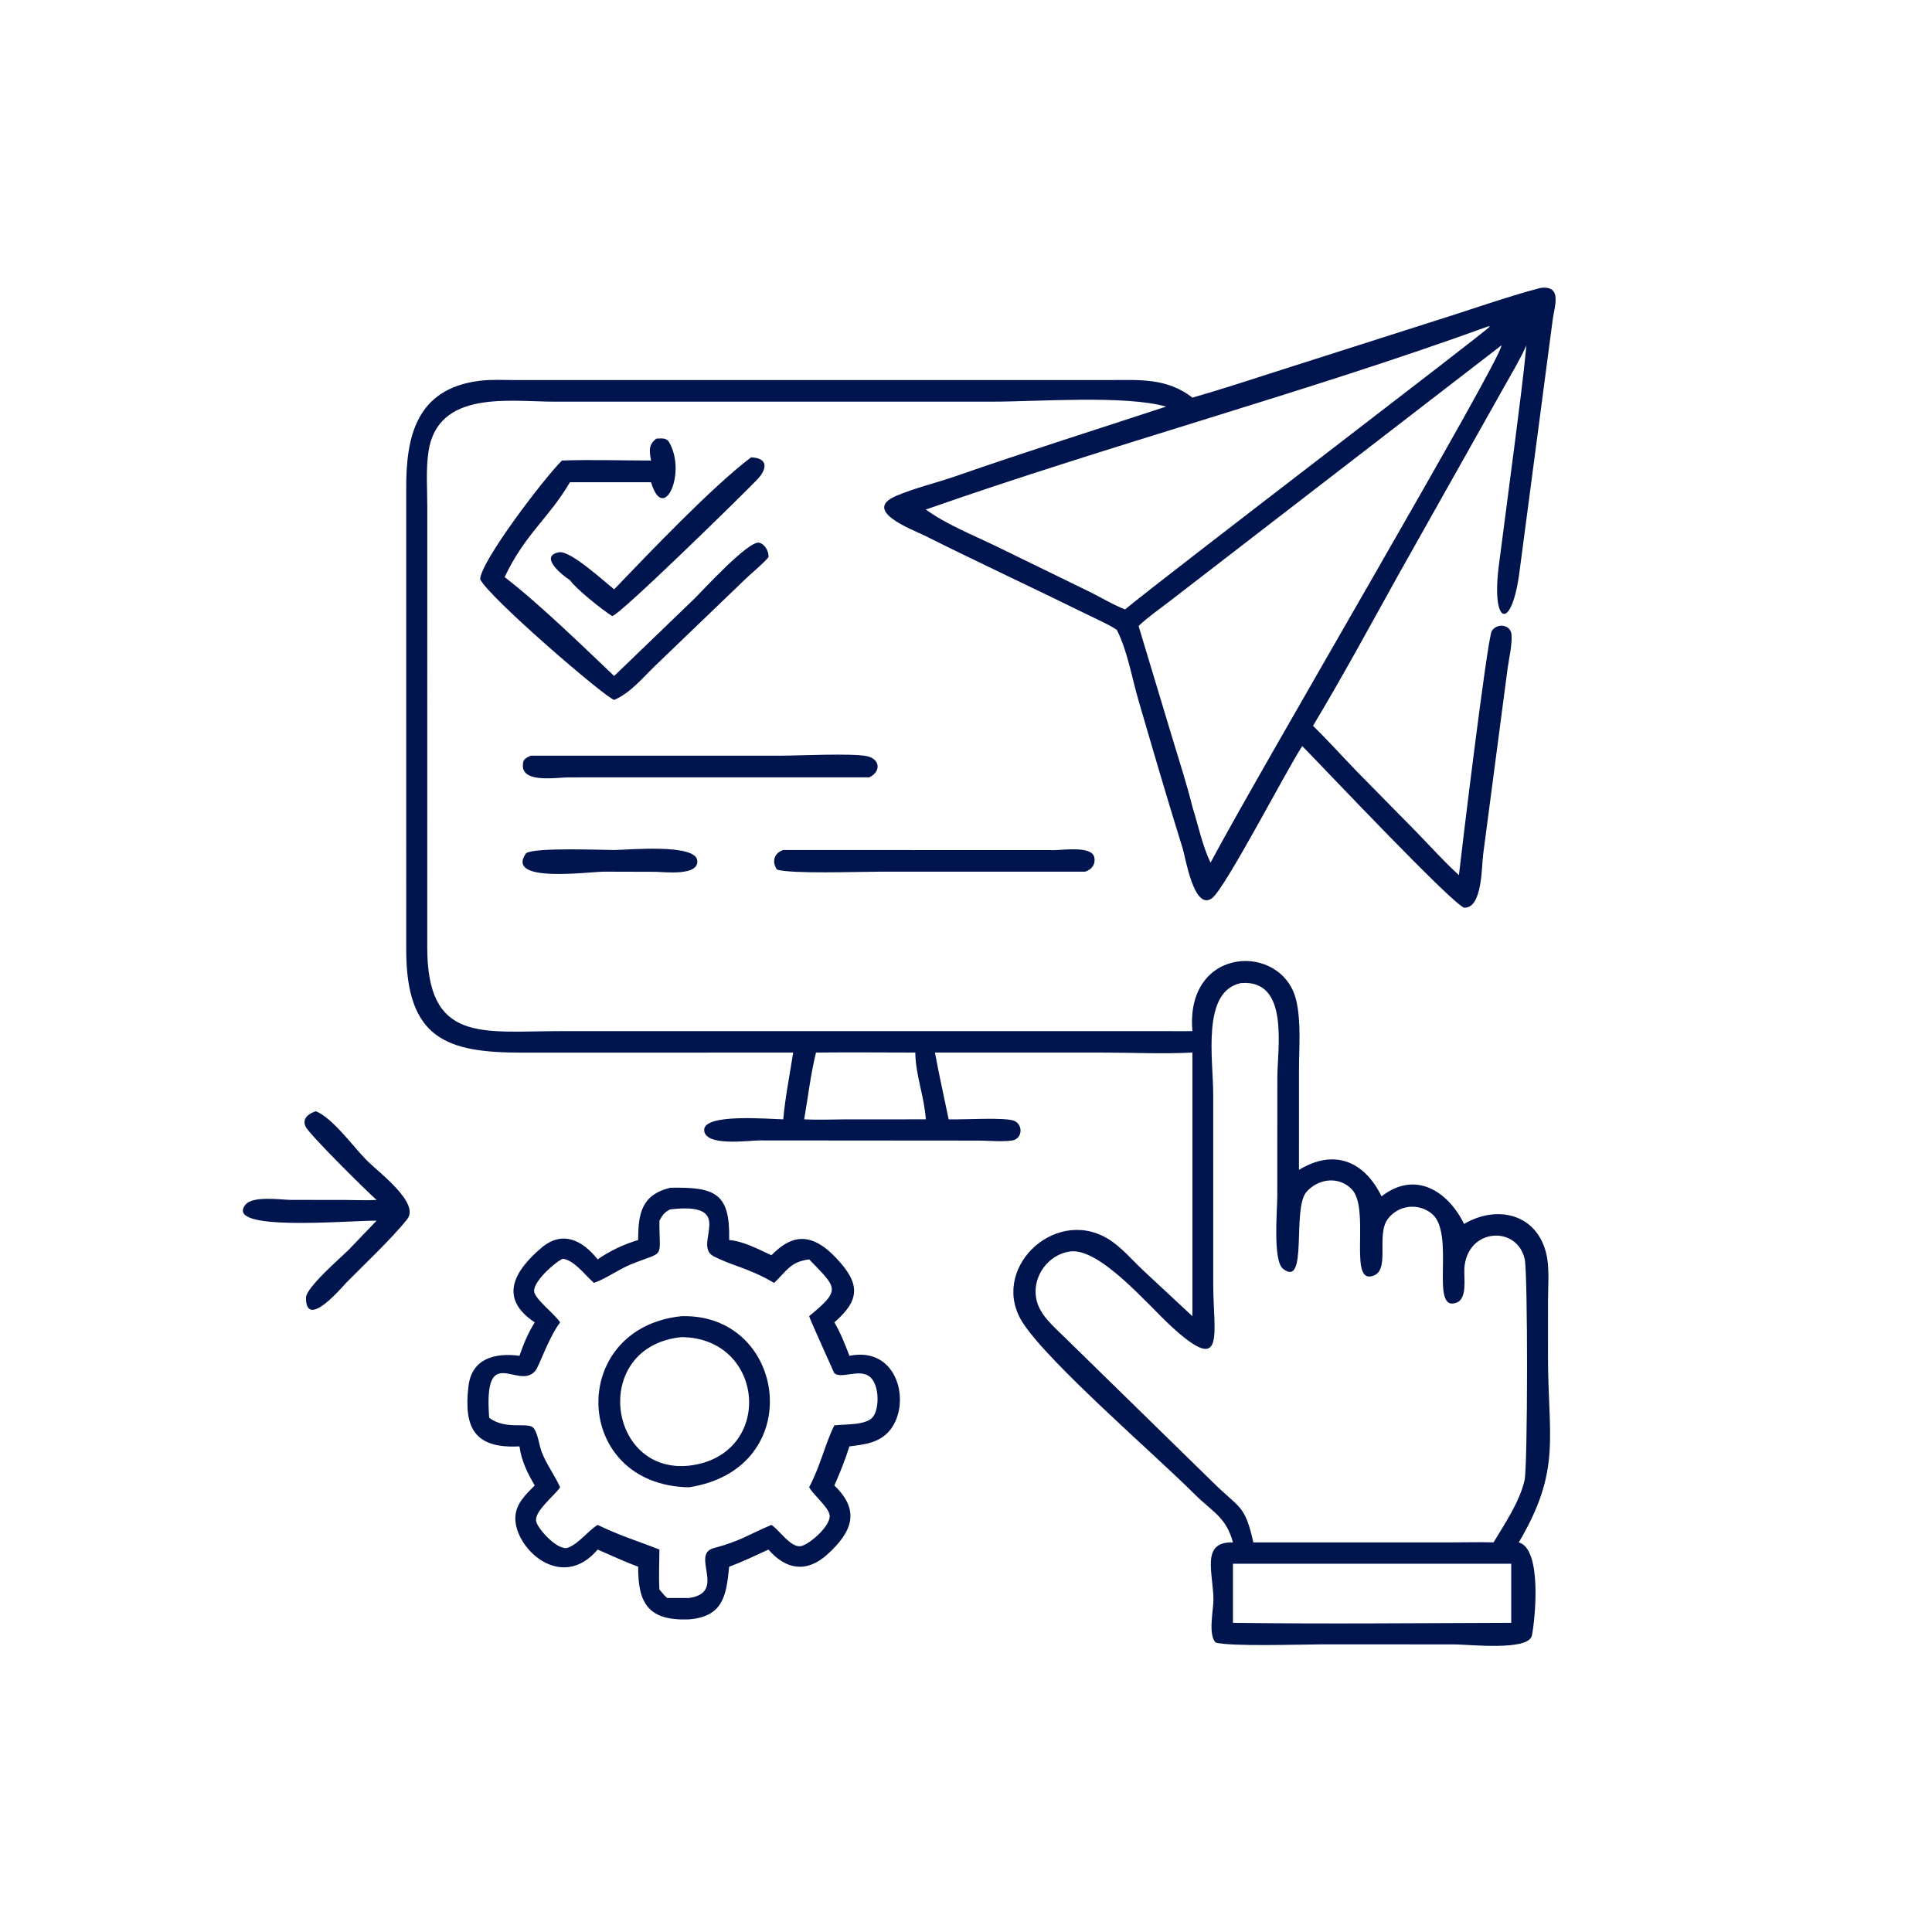 <?xml version="1.0" encoding="UTF-8"?> <svg xmlns="http://www.w3.org/2000/svg" xmlns:xlink="http://www.w3.org/1999/xlink" width="1024" height="1024"><path fill="#00144E" transform="scale(2 2)" d="M162.757 225.261C166.235 225.25 184.364 223.478 184.791 228.067C185.178 232.241 176.03 231.058 173.676 231.038L160.125 231C156.052 230.994 133.66 234.181 139.428 226.103C141.773 224.528 159.422 225.257 162.757 225.261Z"></path><path fill="#00144E" transform="scale(2 2)" d="M199.045 121.201C203.605 121.368 203.387 124.252 200.632 127.126C196.8 131.122 164.069 163.204 162.226 163.261C159.713 161.708 152.578 156.014 151.043 153.74C149.122 152.58 142.671 147.347 148.155 146.356C151.14 145.816 160.163 154.129 162.757 156.181C171.888 146.683 188.729 128.972 199.045 121.201Z"></path><path fill="#00144E" transform="scale(2 2)" d="M207.571 225.261L279.505 225.287C281.704 225.288 289.294 224.142 289.982 227.131C290.415 229.014 289.296 230.5 287.564 231L233.022 231.006C227.404 231.006 209.88 231.638 205.932 230.464C204.443 228.391 205.148 226.045 207.571 225.261Z"></path><path fill="#00144E" transform="scale(2 2)" d="M140.628 200.269L206.574 200.269C211.504 200.271 225.588 199.557 229.678 200.38C233.339 201.117 233.493 204.532 230.38 205.996L150.59 206.009C147.195 206.03 137.015 207.845 138.756 201.588C139.281 200.855 139.818 200.631 140.628 200.269Z"></path><path fill="#00144E" transform="scale(2 2)" d="M83.687 294.482C88.068 296.202 93.588 303.824 97.03 307.345C100.201 310.589 111.354 318.731 107.921 323.084C103.949 328.122 96.415 335.216 91.794 339.898C90.842 340.863 81.037 352.635 81.09 343.921C81.107 341.201 90.176 333.415 92.412 331.198L99.805 323.487C91.552 323.476 59.241 326.447 65.06 319.251C67.02 316.828 74.423 317.962 77.127 317.987L91.5 318.001C94.273 318.015 97.032 318.154 99.805 318C97.144 315.674 81.874 300.557 80.959 298.514C79.982 296.333 81.9 295.084 83.687 294.482Z"></path><path fill="#00144E" transform="scale(2 2)" d="M173.933 116.244C175.141 116.196 176.584 115.937 177.302 117.161C182.084 125.311 175.836 139.002 172.536 127.791L151.043 127.791C145.459 137.345 139.154 141.472 133.729 152.941C142.568 159.699 154.535 171.327 162.757 179.146L183.935 158.74C186.228 156.503 198.366 143.169 201.202 143.828C202.705 144.177 203.84 146.242 203.649 147.688C201.863 149.718 199.559 151.526 197.595 153.399L173.523 176.531C170.233 179.709 167.045 183.667 162.757 185.486C160.042 184.58 129.37 158.145 127.243 153.479C127.448 148.759 143.788 127.208 148.91 122.045C156.748 121.771 164.687 122.039 172.536 122.045C172.112 119.609 171.748 117.883 173.933 116.244Z"></path><path fill="#00144E" transform="scale(2 2)" d="M177.642 314.764C189.431 314.553 193.541 316.093 193.232 328.615C197.23 328.983 200.833 331.027 204.432 332.654L205.27 331.847C211.347 326.094 216.491 327.948 221.733 333.535C227.951 340.161 228.018 344.477 221.11 350.437C222.788 353.281 223.93 356.227 225.105 359.3C238.015 356.683 241.556 371.934 235.854 379.006C233.129 382.386 229.097 382.813 225.105 383.306C223.986 386.869 222.625 390.262 221.11 393.669C228.116 400.386 225.775 406.024 219.252 411.942C213.836 416.856 208.327 416.064 203.649 410.656C200.185 412.238 196.805 413.872 193.232 415.202C192.484 422.968 191.588 428.394 182.611 429.155C171.999 429.562 169.053 425.124 169.119 415.202C165.48 413.857 161.955 412.182 158.388 410.656C148.852 421.857 136.694 410.589 136.566 402.502C136.505 398.685 139.215 396.151 141.717 393.669C139.762 390.36 138.179 387.132 137.67 383.306C125.936 383.914 122.818 378.622 124.148 367.376C125.027 359.947 131.21 358.453 137.67 359.3C138.765 356.089 139.915 353.318 141.717 350.437C132.07 344.066 136.267 336.816 143.463 330.699C149.018 325.977 154.338 328.638 158.388 333.745C161.581 331.501 165.374 329.734 169.119 328.615C169.122 321.603 170.02 316.604 177.642 314.764ZM177.642 320.492C176.089 321.229 175.567 321.999 174.749 323.487C174.708 333.953 176.479 331.349 167.401 334.986C163.934 336.375 160.884 338.708 157.425 339.988C155.042 337.979 152.342 334.065 149.172 333.578C147.231 334.343 140.528 340.18 141.678 342.738C142.726 345.071 146.674 347.929 148.442 350.437C145.159 354.858 142.934 362.102 141.788 363.385C137.233 368.485 128.089 355.541 129.639 375.707C133.985 379.092 140.04 376.742 141.394 378.429C142.569 379.892 142.849 382.913 143.541 384.747C144.793 388.062 147 390.923 148.442 394.147C146.997 396.359 141.505 400.506 142.095 403.2C142.535 405.212 147.928 411.17 150.556 410.14C153.509 408.982 155.683 405.797 158.388 404.115C164.877 407.238 168.658 408.219 174.749 410.656C174.736 414.15 174.538 417.748 174.749 421.23C175.401 422.031 176.03 422.785 176.797 423.48L182.611 423.48C192.743 422.029 182.884 411.947 189.133 410.274C196.335 408.345 197.99 406.852 204.432 404.115C206.57 405.467 209.598 410.336 212.345 409.721C214.539 409.231 220.412 404.24 219.836 401.394C219.407 399.274 215.682 396.309 214.428 394.147C217.523 388.264 218.652 382.618 221.11 377.748C223.867 377.369 229.477 377.79 231.311 375.529C233.188 373.215 233.048 366.53 230.274 364.674C227.445 362.78 222.977 365.48 221.101 363.912C221.098 363.91 214.586 349.53 214.428 348.808C222.982 341.711 221.889 341.46 214.428 333.745C209.326 334.452 208.585 336.75 205.142 339.988C198.442 336.007 193.902 335.455 189.052 332.879C183.406 329.879 195.637 318.425 177.642 320.492Z"></path><path fill="#00144E" transform="scale(2 2)" d="M180.58 348.808C208.522 347.947 214.243 389.243 182.611 394.147C151.526 393.645 150.337 351.94 180.58 348.808ZM180.58 354.351C156.574 356.811 160.847 390.715 182.611 388.416C205.305 385.784 202.921 354.498 180.58 354.351Z"></path><path fill="#00144E" transform="scale(2 2)" d="M408.259 76.299C414.166 75.567 411.91 81.232 411.476 84.758L402.669 151.606C400.657 167.214 395.196 165.975 397.174 150.145L401.522 116.756C402.575 108.324 403.719 99.98 404.512 91.516C402.898 95.195 400.742 98.684 398.794 102.197L370.464 152.556C363.069 165.87 355.806 179.285 347.969 192.344C352.012 196.321 355.805 200.544 359.749 204.617L375.359 220.476C379.086 224.309 382.677 228.321 386.631 231.924C387.102 227.444 394.166 169.053 395.336 167.217C396.762 164.977 400.425 165.5 400.579 168.277C400.736 171.113 399.906 174.354 399.524 177.2L393.052 226.417C392.62 229.59 392.868 240.637 388.097 240.551C385.674 240.508 348.847 201.449 345.108 197.715C340.879 204.152 324.597 235.671 321.137 238.083C316.391 241.391 314.159 227.209 313.452 224.944C309.377 211.882 305.539 198.724 301.707 185.588C299.913 179.434 298.843 172.654 295.961 166.898C293.798 165.483 291.275 164.399 288.953 163.255C274.338 156.052 259.563 149.202 244.985 141.91C241.935 140.385 228.265 135.374 237.455 131.436C242.504 129.272 248.133 127.983 253.343 126.168C271.804 119.735 290.451 113.862 309.021 107.755C298.213 104.666 275.069 106.44 263.077 106.44L146.745 106.443C135.096 106.426 115.998 103.3 113.551 119.681C112.846 124.396 113.236 129.575 113.239 134.344L113.226 250.937C113.169 276.513 127.807 273.27 148.231 273.262L309.021 273.255C311.344 273.311 313.677 273.262 316.002 273.255L315.981 273.006C314.207 250.536 339.909 249.714 343.512 265.123C344.854 270.866 344.245 277.607 344.247 283.507L344.24 310.029C353.477 304.403 361.529 307.622 366.124 317.044C375.013 310.131 383.683 315.576 387.993 324.359C396.563 319.301 407.004 321.557 409.689 331.882C410.7 335.767 410.25 340.238 410.245 344.229L410.234 359.223C410.231 381.04 413.881 389.453 402.495 408.75C408.683 410.457 406.872 428.891 405.973 433.415C405.14 437.608 389.28 435.782 385.411 435.782L350.094 435.776C344.552 435.776 326.344 436.405 322.172 435.3C320.084 433.199 321.593 426.623 321.578 423.915C321.536 416.84 318.126 408.512 326.744 408.75C324.914 401.957 321.271 400.682 316.484 395.884C306.299 385.679 278.18 361.449 271.115 350.643C261.984 336.678 279.076 319.884 293.332 328.12C296.922 330.193 299.875 333.763 302.881 336.595L316.002 348.808L316.002 278.939C308.069 279.352 299.911 278.942 291.949 278.939L247.778 278.939C248.845 284.86 250.207 290.738 251.395 296.638C254.7 296.786 266.802 295.982 268.919 297.093C271.256 298.319 270.839 301.856 268.239 302.233C265.434 302.64 262.253 302.279 259.406 302.269L201.341 302.222C198.581 302.2 186.646 303.976 186.616 299.436C186.586 295.002 203.914 296.58 207.571 296.638C208.09 290.711 209.302 284.822 210.199 278.939L138.417 278.956C118.446 278.978 107.588 275.39 107.654 251.49L107.653 129.505C107.596 115.774 110.257 102.979 127.169 100.906C130.292 100.523 133.619 100.72 136.766 100.726L293.811 100.724C301.925 100.719 309.154 100.067 316.002 105.373C323.982 103.11 331.814 100.484 339.717 97.975L383.756 83.919C391.877 81.339 400.017 78.454 408.259 76.299ZM328.844 260.529C318.347 262.743 321.524 280.729 321.511 290.027L321.517 340.353C321.522 353.394 324.969 364.912 310.34 351.445C304.198 345.792 291.426 330.613 283.605 331.646C277.784 332.415 273.567 338.281 274.585 344.016C275.369 348.439 279.24 351.503 282.248 354.503L321.452 392.843C328.589 399.89 329.868 398.651 332.154 408.75L384.875 408.75C388.51 408.744 392.171 408.643 395.803 408.75C398.821 403.745 402.659 398.079 404.018 392.348C404.875 388.735 404.914 337.642 404.071 333.733C402.109 324.636 388.768 325.387 388.068 336.151C387.903 338.688 388.953 344.192 385.911 345.253C378.702 347.769 385.892 326.73 379.357 321.565C375.798 318.752 370.63 319.343 367.838 322.965C364.405 327.416 368.923 337.475 363.167 338.274C357.631 339.043 363.045 320.175 358.245 315.179C354.821 311.617 349.387 312.304 346.242 315.851C342.319 320.275 346.72 341.518 340.015 336.238C337.265 334.073 338.495 320.534 338.494 317.202L338.509 285.707C338.51 277.855 341.809 259.445 328.844 260.529ZM397.906 91.516L309.562 159.651C306.93 161.678 304.134 163.596 301.735 165.899L310.655 195.496C312.485 201.573 314.478 207.653 316.002 213.815C317.528 218.638 318.624 224.073 320.806 228.617C334.222 203.41 397.98 95.114 397.906 91.516ZM394.4 86.489C345.9 104.07 294.517 117.794 245.353 135.028C250.7 138.923 257.527 141.643 263.49 144.517L288.437 156.675C291.621 158.21 294.884 160.247 298.157 161.499C308.742 152.717 394.459 87.384 394.834 86.523L394.4 86.489ZM326.744 414.412L326.744 430.064C351.304 430.393 375.93 430.139 400.495 430.064L400.495 414.412L326.744 414.412ZM216.248 278.939C214.81 284.735 214.143 290.758 213.11 296.638C216.686 296.827 220.293 296.658 223.874 296.645L242.562 296.638L245.353 296.638C244.976 290.662 242.634 284.953 242.562 278.939C233.793 278.93 225.016 278.843 216.248 278.939Z"></path></svg> 